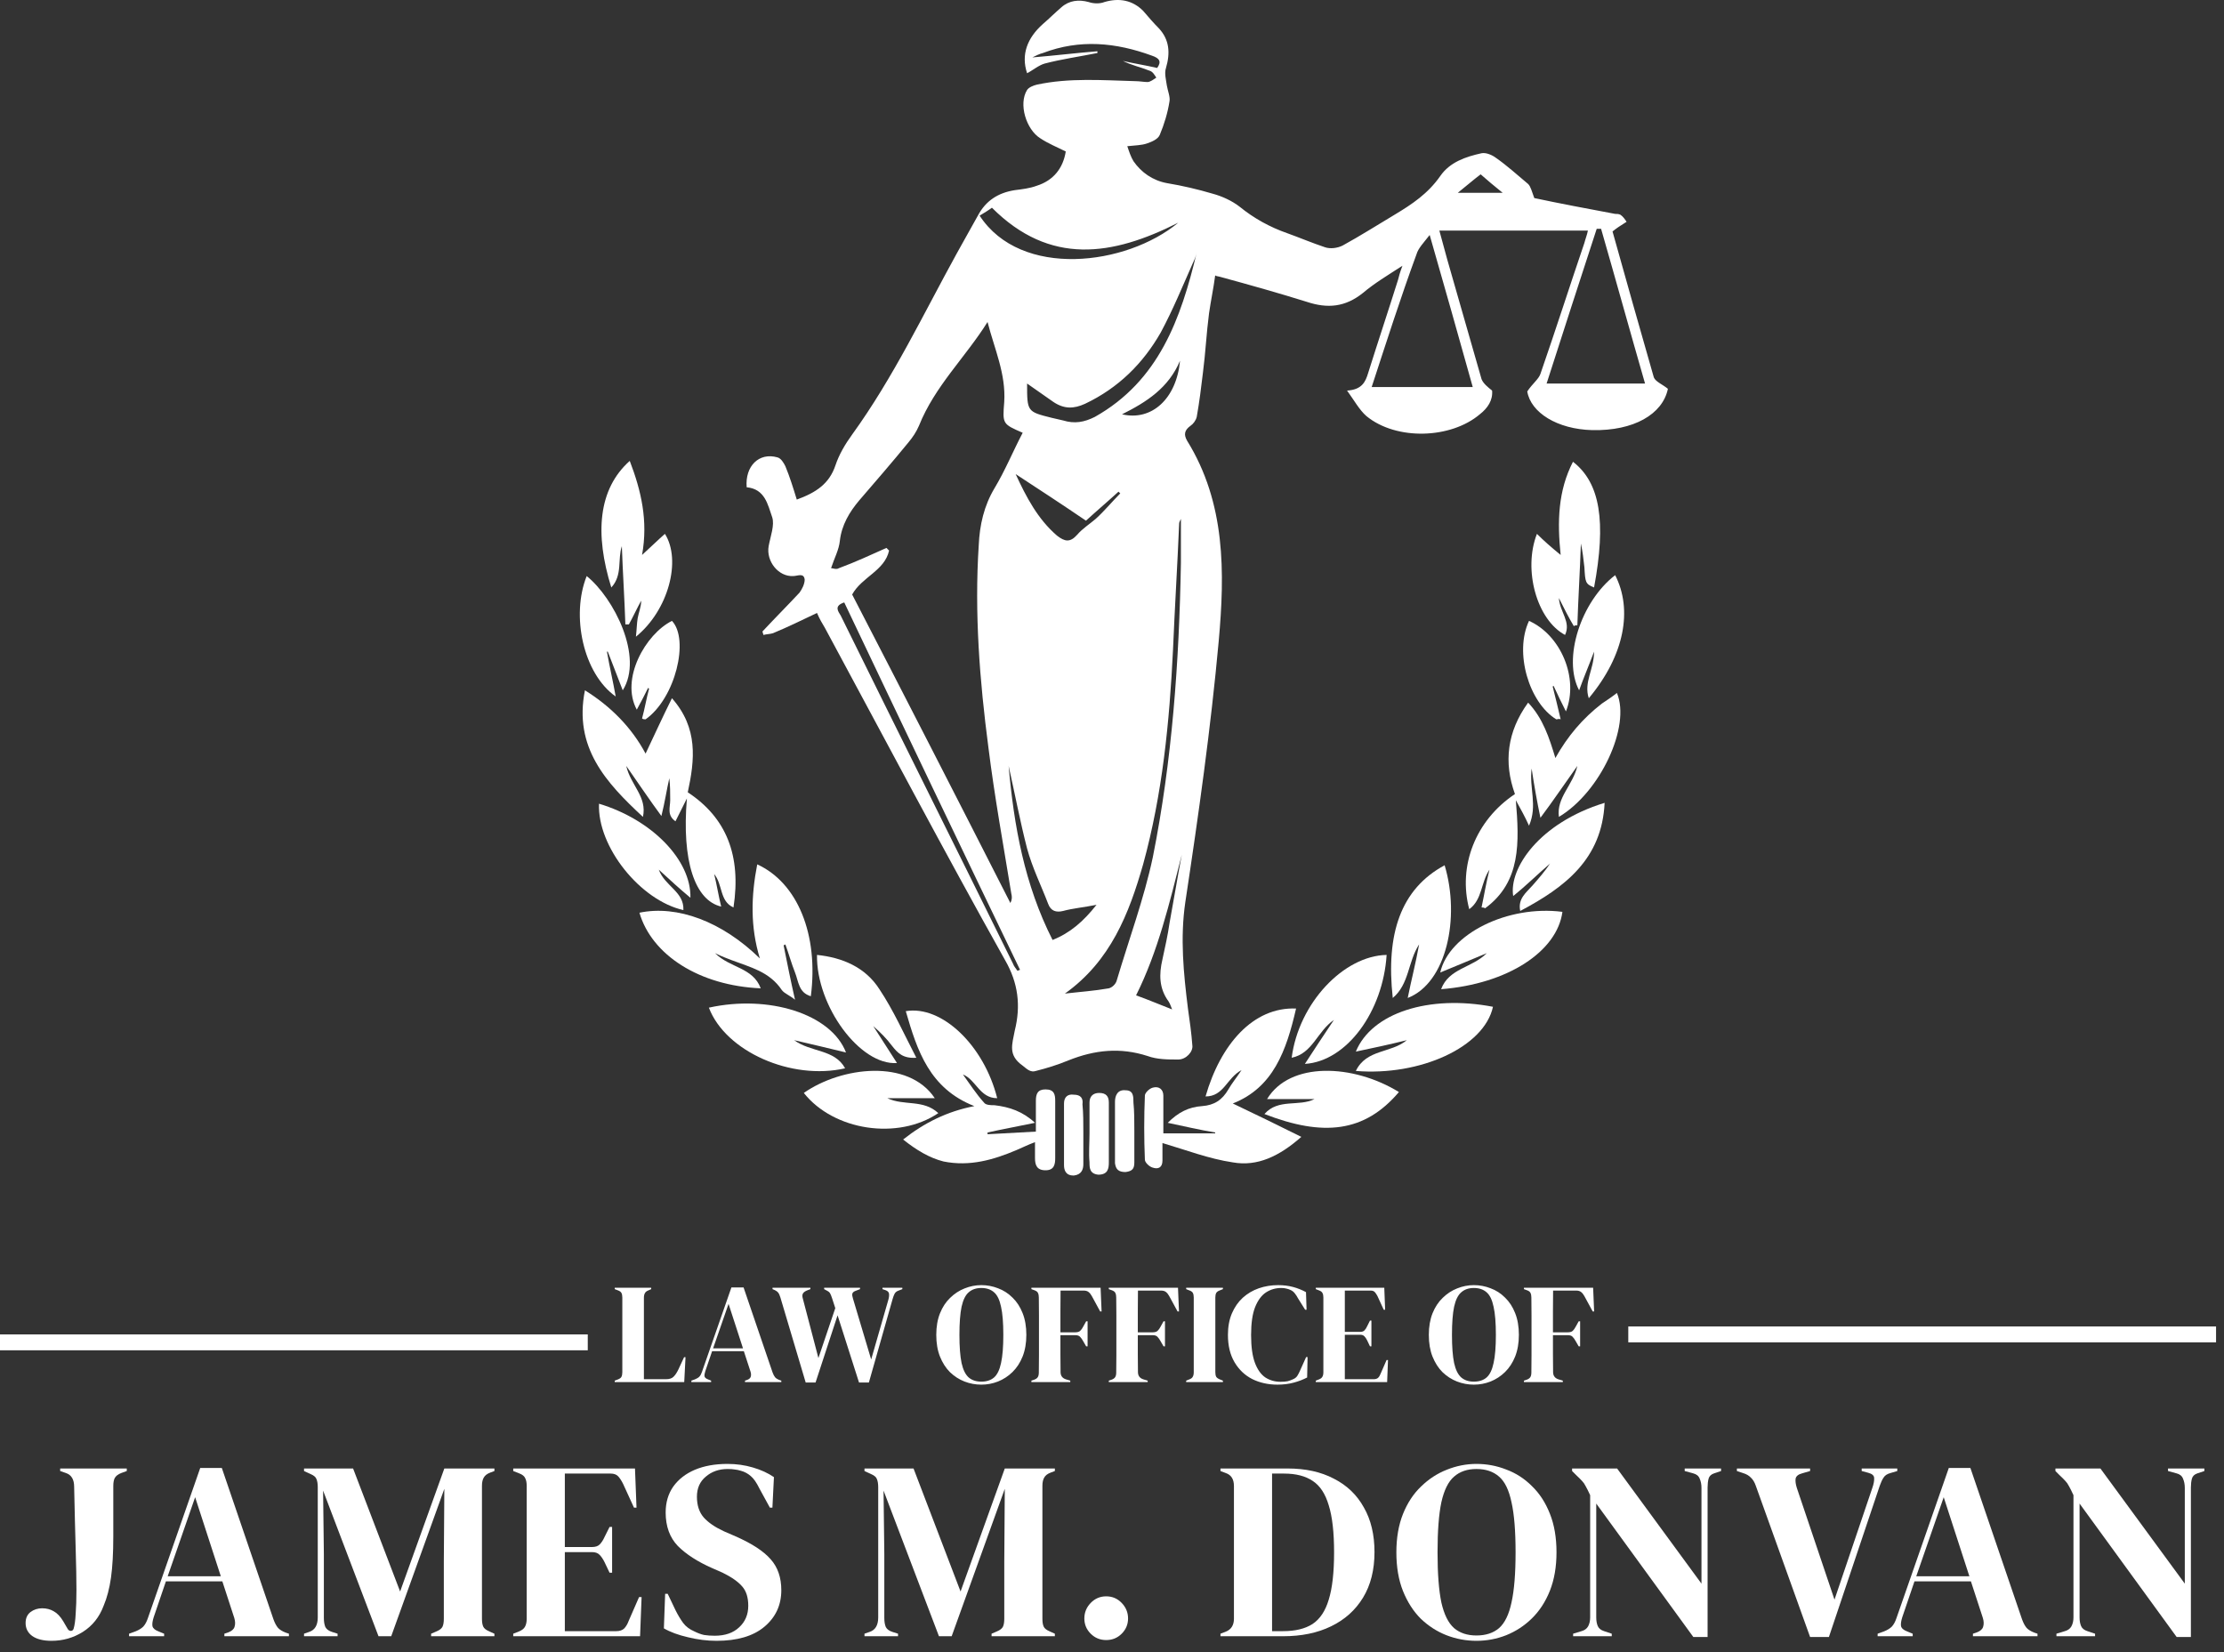 <svg width="140" height="104" viewBox="0 0 140 104" fill="none" xmlns="http://www.w3.org/2000/svg">
<rect x="0" y="0" width="140" height="104" fill="#333333" stroke="none"/>
<path d="M101.508 14.57C102.338 17.558 103.223 20.657 104.108 23.756C104.219 24.033 104.662 24.199 104.994 24.475C104.662 26.08 102.836 27.131 100.235 27.076C98.022 27.021 96.362 25.969 96.14 24.641C96.472 24.143 96.859 23.867 96.97 23.535C97.911 20.823 98.796 18.056 99.737 15.29C99.792 15.068 99.903 14.792 99.958 14.515C96.859 14.515 93.761 14.515 90.607 14.515C90.773 15.124 90.939 15.732 91.105 16.341C91.824 18.831 92.543 21.377 93.263 23.867C93.374 24.143 93.65 24.365 93.927 24.586C93.982 25.195 93.65 25.693 93.152 26.08C91.326 27.629 87.895 27.74 86.014 26.191C85.571 25.803 85.239 25.195 84.797 24.586C85.737 24.531 85.959 24.033 86.125 23.479C86.733 21.543 87.397 19.551 88.006 17.614C88.061 17.392 88.117 17.171 88.283 16.729C87.342 17.337 86.512 17.835 85.793 18.444C84.686 19.329 83.579 19.44 82.251 18.997C80.48 18.444 78.71 17.946 76.884 17.448C76.718 17.392 76.552 17.392 76.496 17.337C76.386 18.167 76.22 18.942 76.109 19.717C75.943 20.989 75.888 22.207 75.722 23.479C75.611 24.42 75.5 25.305 75.334 26.246C75.279 26.467 75.113 26.689 74.947 26.799C74.56 27.076 74.504 27.353 74.726 27.74C77.16 31.669 77.105 36.04 76.718 40.356C76.22 45.835 75.445 51.313 74.615 56.791C74.283 59.06 74.504 61.273 74.781 63.486C74.892 64.261 75.002 65.036 75.058 65.81C75.113 66.198 74.67 66.696 74.172 66.696C73.508 66.696 72.844 66.696 72.236 66.474C70.52 65.921 68.915 66.087 67.255 66.751C66.591 67.028 65.872 67.249 65.208 67.415C64.876 67.526 64.655 67.305 64.378 67.083C63.437 66.419 63.714 65.755 63.88 64.87C64.267 63.32 64.101 61.882 63.271 60.443C59.398 53.526 55.691 46.499 51.928 39.526C51.762 39.25 51.596 38.973 51.43 38.586C50.489 39.028 49.604 39.471 48.663 39.858C48.497 39.914 48.276 39.914 48.054 39.969C48.054 39.914 47.999 39.803 47.999 39.748C48.774 38.918 49.548 38.143 50.323 37.313C50.489 37.092 50.655 36.76 50.655 36.483C50.6 36.04 50.212 36.262 49.936 36.262C48.995 36.317 48.22 35.321 48.386 34.38C48.497 33.772 48.774 33.052 48.608 32.554C48.331 31.779 48.165 30.784 47.003 30.673C46.892 29.345 47.778 28.459 48.94 28.791C49.161 28.847 49.327 29.123 49.438 29.345C49.714 30.009 49.936 30.728 50.157 31.448C51.374 31.005 52.204 30.451 52.592 29.29C52.813 28.625 53.2 27.961 53.643 27.353C56.244 23.756 58.125 19.772 60.228 15.954C60.671 15.179 61.113 14.349 61.556 13.574C62.054 12.634 62.829 12.136 63.88 11.97C64.323 11.914 64.821 11.859 65.263 11.693C66.315 11.361 66.923 10.586 67.089 9.535C66.536 9.258 65.983 9.037 65.485 8.705C64.599 8.152 64.101 6.547 64.655 5.662C64.765 5.496 65.042 5.385 65.263 5.33C67.311 4.887 69.413 5.053 71.461 5.108C71.737 5.108 72.014 5.164 72.236 5.164C72.402 5.164 72.623 4.998 72.789 4.887C72.678 4.721 72.568 4.5 72.346 4.444C71.793 4.223 71.24 4.112 70.686 3.835C71.406 4.001 72.125 4.112 72.844 4.278C73.121 3.891 73.01 3.669 72.512 3.503C70.243 2.673 67.975 2.452 65.651 3.337C65.429 3.393 65.208 3.503 64.987 3.614C66.37 3.503 67.698 3.337 69.082 3.227C69.082 3.282 69.082 3.282 69.082 3.337C67.975 3.559 66.813 3.725 65.761 4.001C65.374 4.112 64.987 4.444 64.655 4.61C64.267 3.448 64.655 2.397 65.651 1.511C66.038 1.179 66.425 0.792 66.813 0.46C67.311 0.017 67.919 -0.038 68.528 0.128C68.86 0.239 69.248 0.239 69.524 0.128C70.465 -0.149 71.295 0.017 71.959 0.681C72.291 1.069 72.623 1.456 72.955 1.788C73.619 2.507 73.674 3.337 73.398 4.278C73.287 4.61 73.398 4.998 73.453 5.385C73.508 5.717 73.674 6.104 73.619 6.381C73.508 7.1 73.287 7.82 73.01 8.484C72.9 8.76 72.512 8.926 72.18 9.037C71.848 9.148 71.461 9.148 70.963 9.203C71.073 9.535 71.184 9.867 71.35 10.144C71.848 10.863 72.568 11.361 73.453 11.527C74.449 11.693 75.39 11.914 76.33 12.191C76.939 12.357 77.548 12.634 78.046 13.021C78.931 13.74 79.927 14.294 81.034 14.681C81.808 14.958 82.583 15.29 83.413 15.566C83.745 15.677 84.188 15.622 84.52 15.456C85.627 14.847 86.678 14.183 87.785 13.519C88.891 12.855 89.887 12.191 90.662 11.084C91.271 10.199 92.267 9.867 93.263 9.646C93.54 9.59 93.927 9.756 94.148 9.922C94.868 10.42 95.531 11.029 96.195 11.582C96.362 11.748 96.417 12.025 96.583 12.468C98.132 12.8 99.903 13.132 101.674 13.464C101.784 13.464 101.895 13.464 102.006 13.519C102.172 13.63 102.282 13.796 102.393 13.962C101.95 14.238 101.784 14.349 101.508 14.57ZM55.801 34.491C55.856 34.546 55.912 34.602 55.967 34.657C55.691 35.93 54.252 36.317 53.643 37.424C56.963 43.843 60.283 50.317 63.603 56.846C63.714 56.625 63.714 56.459 63.659 56.237C63.161 53.194 62.607 50.151 62.22 47.052C61.667 42.846 61.335 38.586 61.611 34.325C61.667 33.052 61.943 31.835 62.607 30.728C63.271 29.622 63.769 28.404 64.378 27.242C63.105 26.689 63.105 26.689 63.216 25.305C63.327 23.535 62.607 21.985 62.165 20.27C60.781 22.483 58.845 24.309 57.849 26.799C57.682 27.187 57.461 27.519 57.184 27.851C56.188 29.068 55.137 30.285 54.086 31.503C53.477 32.222 52.979 33.052 52.868 34.048C52.813 34.602 52.536 35.1 52.315 35.764C52.426 35.764 52.647 35.874 52.813 35.764C53.864 35.376 54.805 34.934 55.801 34.491ZM86.346 24.365C88.504 24.365 90.551 24.365 92.709 24.365C91.824 21.211 90.939 18.056 89.998 14.792C89.611 15.29 89.279 15.622 89.168 16.009C88.172 18.721 87.287 21.487 86.346 24.365ZM100.788 14.404C100.678 14.404 100.622 14.404 100.512 14.404C99.46 17.614 98.409 20.879 97.358 24.143C99.46 24.143 101.452 24.143 103.555 24.143C102.614 20.879 101.729 17.669 100.788 14.404ZM67.034 62.546C67.975 62.435 68.86 62.38 69.801 62.214C70.022 62.158 70.243 61.937 70.299 61.716C71.073 59.115 72.014 56.569 72.568 53.969C73.785 47.882 74.228 41.684 74.338 35.432C74.338 34.491 74.338 33.606 74.338 32.665C74.283 32.776 74.228 32.886 74.228 32.942C74.117 35.598 73.951 38.254 73.84 40.91C73.619 45.447 73.176 49.985 71.959 54.411C71.073 57.51 69.912 60.498 67.034 62.546ZM75.334 15.899C75.279 16.12 75.224 16.286 75.113 16.507C74.449 18.001 73.84 19.495 73.066 20.934C71.959 22.871 70.409 24.42 68.307 25.416C67.587 25.748 66.979 25.748 66.315 25.305C65.761 24.918 65.208 24.531 64.655 24.143C64.655 25.914 64.655 25.914 66.204 26.301C66.425 26.357 66.702 26.412 66.923 26.467C67.643 26.689 68.251 26.578 68.915 26.246C72.955 23.977 74.338 20.049 75.334 15.899ZM53.145 37.922C52.481 38.143 52.758 38.475 52.924 38.752C56.52 46.056 60.173 53.36 63.769 60.664C63.825 60.83 63.935 60.941 64.046 61.107C64.101 61.107 64.157 61.052 64.212 61.052C60.505 53.36 56.797 45.613 53.145 37.922ZM61.667 13.574C64.267 17.558 70.907 16.729 74.172 14.017C70.022 16.12 66.093 16.729 62.441 13.076C62.22 13.242 61.943 13.408 61.667 13.574ZM63.935 29.843C64.599 31.282 65.319 32.665 66.536 33.716C67.034 34.104 67.366 34.159 67.809 33.661C68.141 33.274 68.584 32.997 68.971 32.665C69.524 32.167 70.022 31.558 70.52 31.06C70.465 31.005 70.465 31.005 70.409 30.95C69.746 31.558 69.026 32.167 68.362 32.776C66.813 31.724 65.374 30.784 63.935 29.843ZM63.493 48.214C63.825 51.977 64.489 55.684 66.259 59.17C67.366 58.728 68.196 58.008 69.026 56.957C68.196 57.123 67.532 57.178 66.923 57.344C66.481 57.455 66.149 57.344 65.983 56.901C65.54 55.739 64.987 54.633 64.655 53.415C64.212 51.7 63.88 49.929 63.493 48.214ZM74.394 53.803C73.619 56.846 72.9 59.89 71.516 62.656C72.291 62.933 73.066 63.265 73.785 63.542C73.73 63.431 73.674 63.21 73.564 63.044C72.955 62.214 72.955 61.328 73.176 60.388C73.342 59.613 73.508 58.894 73.619 58.119C73.896 56.625 74.117 55.242 74.394 53.803ZM70.631 26.08C72.512 26.523 74.062 25.084 74.283 22.705C73.564 24.42 72.18 25.305 70.631 26.08ZM91.769 12.136C92.765 12.136 93.595 12.136 94.591 12.136C94.037 11.693 93.65 11.361 93.207 10.974C92.765 11.306 92.322 11.693 91.769 12.136Z" fill="white"/>
<path d="M93.263 57.123C93.429 56.348 93.539 55.629 93.761 54.743C93.207 55.574 93.318 56.625 92.488 57.233C91.769 54.522 92.875 51.645 95.365 49.985C94.646 47.993 94.868 46.056 96.195 44.23C97.136 45.226 97.523 46.443 97.911 47.716C98.686 46.333 99.626 45.226 100.844 44.285C101.176 44.064 101.508 43.843 101.784 43.621C102.67 45.724 100.733 49.874 98.132 51.423C97.966 50.206 99.018 49.431 99.294 48.214C98.464 49.376 97.8 50.372 96.97 51.479C96.749 50.427 96.583 49.487 96.417 48.38C96.251 49.597 96.804 50.704 96.251 51.977C95.974 51.368 95.753 50.981 95.421 50.372C95.642 53.028 95.753 55.518 93.484 57.178C93.429 57.123 93.318 57.123 93.263 57.123Z" fill="white"/>
<path d="M44.956 55.02C45.121 55.684 45.232 56.404 45.398 57.068C43.738 56.68 42.908 54.19 43.24 50.261C42.964 50.815 42.742 51.257 42.521 51.7C41.967 51.313 42.189 50.815 42.189 50.372C42.189 49.929 42.189 49.431 42.133 48.989C41.967 49.708 41.857 50.483 41.635 51.368C40.861 50.317 40.197 49.321 39.422 48.214C39.699 49.431 40.75 50.151 40.473 51.423C38.149 49.265 36.102 47.052 36.821 43.455C38.426 44.451 39.754 45.779 40.639 47.439C41.193 46.277 41.691 45.171 42.299 43.953C43.959 45.835 43.738 47.827 43.295 49.874C45.73 51.479 46.671 53.858 46.173 57.123C45.288 56.736 45.509 55.684 44.956 55.02Z" fill="white"/>
<path d="M56.852 71.731C58.181 70.68 59.619 69.961 61.335 69.629C58.513 68.522 57.738 66.142 57.019 63.652C59.287 63.265 61.943 65.81 62.773 69.13C61.667 69.13 61.445 67.969 60.615 67.636C61.058 68.245 61.445 68.854 61.943 69.407C62.054 69.573 62.386 69.573 62.607 69.573C63.548 69.684 64.378 69.961 65.153 70.68C64.101 70.901 63.161 71.067 62.165 71.289C62.165 71.344 62.165 71.344 62.165 71.399C63.161 71.344 64.101 71.289 65.208 71.233C65.208 70.625 65.208 69.961 65.208 69.297C65.208 68.854 65.319 68.577 65.817 68.577C66.37 68.577 66.425 68.909 66.425 69.297C66.425 70.514 66.425 71.676 66.425 72.893C66.425 73.281 66.37 73.668 65.817 73.668C65.263 73.668 65.153 73.336 65.153 72.893C65.153 72.617 65.153 72.34 65.153 71.897C64.71 72.063 64.378 72.229 63.991 72.395C62.552 73.004 61.058 73.447 59.398 73.115C58.513 72.893 57.682 72.395 56.852 71.731Z" fill="white"/>
<path d="M77.603 69.463C78.986 70.126 80.37 70.79 81.919 71.565C80.536 72.783 79.152 73.447 77.603 73.17C76.109 72.949 74.67 72.395 73.176 71.953C73.176 72.285 73.176 72.672 73.176 73.059C73.176 73.502 72.9 73.613 72.568 73.502C72.346 73.447 72.07 73.17 72.07 73.004C72.014 71.676 72.014 70.293 72.07 68.965C72.07 68.799 72.346 68.522 72.568 68.466C72.955 68.356 73.232 68.577 73.232 68.965C73.232 69.794 73.232 70.569 73.232 71.344C74.338 71.344 75.445 71.344 76.496 71.344V71.289C75.5 71.123 74.56 70.901 73.508 70.68C74.172 70.016 74.836 69.684 75.666 69.629C76.441 69.573 76.939 69.241 77.326 68.577C77.548 68.19 77.824 67.858 78.156 67.36C77.216 67.858 77.05 69.02 75.888 69.02C76.828 65.755 78.876 63.376 81.587 63.486C80.978 66.142 80.148 68.466 77.603 69.463Z" fill="white"/>
<path d="M49.327 59.502C49.548 60.609 49.77 61.716 50.046 62.933C49.714 62.656 49.382 62.546 49.216 62.324C48.442 61.162 47.224 60.886 46.062 60.443C45.786 60.332 45.453 60.222 45.011 60C45.952 60.941 47.39 60.886 47.888 62.214C44.015 62.048 41.027 60.111 40.252 57.455C42.632 56.957 45.454 58.008 47.833 60.332C47.224 58.34 47.28 56.404 47.667 54.411C50.212 55.574 51.54 58.838 51.042 62.712C50.268 62.49 50.268 61.771 50.046 61.218C49.825 60.664 49.659 60.056 49.438 59.447C49.382 59.502 49.327 59.502 49.327 59.502Z" fill="white"/>
<path d="M40.418 34.934C41.027 34.38 41.414 33.993 41.857 33.606C42.908 35.266 42.078 38.42 40.031 40.08C40.086 39.582 40.086 39.25 40.141 38.918C40.197 38.586 40.363 38.198 40.363 37.811C40.086 38.309 39.865 38.807 39.588 39.305C39.533 39.305 39.422 39.305 39.367 39.305C39.311 37.645 39.201 35.985 39.145 34.38C38.869 35.21 39.201 36.206 38.481 36.981C37.43 33.606 37.651 30.784 39.643 29.013C40.363 30.894 40.806 32.776 40.418 34.934Z" fill="white"/>
<path d="M98.132 37.645C98.188 38.53 98.907 39.139 98.52 39.969C96.749 39.028 95.864 35.874 96.749 33.606C97.192 34.048 97.634 34.436 98.243 34.934C98.022 32.831 98.077 30.894 99.018 29.068C100.733 30.396 101.12 32.831 100.346 36.981C99.792 36.76 99.792 36.649 99.737 35.708C99.682 35.21 99.626 34.712 99.516 34.214C99.46 35.93 99.35 37.645 99.294 39.36C99.239 39.36 99.128 39.36 99.073 39.416C98.741 38.862 98.464 38.309 98.132 37.645Z" fill="white"/>
<path d="M85.35 67.415C86.014 66.032 87.563 66.308 88.559 65.478C87.453 65.755 86.401 65.976 85.35 66.198C86.346 63.763 89.943 62.601 93.982 63.376C93.429 65.921 89.389 67.747 85.35 67.415Z" fill="white"/>
<path d="M53.256 66.253C52.149 65.976 51.153 65.755 49.991 65.478C51.042 66.253 52.536 66.032 53.2 67.249C49.825 68.024 45.675 66.198 44.623 63.431C48.386 62.601 52.315 63.818 53.256 66.253Z" fill="white"/>
<path d="M58.844 69.13C57.793 69.13 56.852 69.13 55.856 69.13C56.908 69.629 58.125 69.186 59.066 70.071C56.52 71.787 52.481 71.178 50.6 68.799C52.979 67.138 57.184 66.641 58.844 69.13Z" fill="white"/>
<path d="M88.061 68.743C85.903 71.289 83.302 71.565 79.595 70.127C80.48 69.13 81.753 69.684 82.749 69.186C81.808 69.186 80.812 69.186 79.761 69.186C81.2 66.806 85.184 66.972 88.061 68.743Z" fill="white"/>
<path d="M90.717 62.269C91.215 60.941 92.654 60.941 93.595 60C92.543 60.443 91.603 60.83 90.662 61.218C91.215 58.783 94.923 56.957 98.354 57.4C98.022 59.89 94.923 61.937 90.717 62.269Z" fill="white"/>
<path d="M51.43 60.111C53.034 60.277 54.473 60.886 55.358 62.269C56.244 63.597 56.908 65.091 57.682 66.585C56.852 66.64 56.52 66.308 56.133 65.81C55.801 65.368 55.414 64.98 54.971 64.593C55.469 65.368 55.967 66.142 56.465 66.917C54.141 67.083 51.374 63.32 51.43 60.111Z" fill="white"/>
<path d="M82.141 66.972C82.749 66.032 83.302 65.202 83.967 64.206C82.915 64.925 82.638 66.308 81.311 66.585C81.753 63.154 84.575 60.166 87.287 60.111C87.065 63.652 84.796 66.806 82.141 66.972Z" fill="white"/>
<path d="M88.615 62.822C88.836 61.716 89.113 60.664 89.334 59.447C88.615 60.554 88.725 61.937 87.674 62.822C87.231 58.783 88.172 55.961 90.939 54.467C91.935 57.787 91.049 61.882 88.615 62.822Z" fill="white"/>
<path d="M37.707 50.593C41.027 51.589 43.517 54.135 43.462 56.514C42.797 55.961 42.189 55.407 41.469 54.743C41.857 55.795 43.074 56.127 43.019 57.289C40.307 56.68 37.596 53.305 37.707 50.593Z" fill="white"/>
<path d="M101.01 50.538C100.844 54.08 98.52 55.85 95.698 57.344C95.531 56.569 96.085 56.182 96.472 55.739C96.86 55.297 97.247 54.854 97.579 54.356C96.804 55.02 96.085 55.739 95.255 56.404C94.978 54.688 96.86 51.811 101.01 50.538Z" fill="white"/>
<path d="M36.932 36.262C38.647 37.645 40.529 41.352 39.201 43.455C38.869 42.625 38.592 41.85 38.26 41.02H38.205C38.371 41.961 38.592 42.902 38.758 43.843C36.711 42.404 35.936 38.752 36.932 36.262Z" fill="white"/>
<path d="M100.014 43.953C99.682 42.957 100.346 42.127 100.346 41.02C100.014 41.906 99.682 42.681 99.405 43.455C98.354 41.463 99.516 37.866 101.674 36.206C102.78 38.364 102.282 41.242 100.014 43.953Z" fill="white"/>
<path d="M40.418 45.226C40.584 44.617 40.695 43.953 40.861 43.344C40.861 43.344 40.805 43.344 40.805 43.289C40.584 43.732 40.363 44.175 40.086 44.673C39.035 42.736 40.639 39.914 42.299 39.084C43.406 40.246 42.521 43.953 40.639 45.281C40.584 45.281 40.473 45.281 40.418 45.226Z" fill="white"/>
<path d="M97.966 45.281C96.251 44.23 95.31 41.076 96.251 39.084C98.243 39.969 99.405 42.681 98.575 44.783C98.298 44.23 98.022 43.676 97.8 43.178C97.8 43.178 97.745 43.178 97.745 43.234C97.911 43.898 98.077 44.562 98.243 45.281C98.132 45.226 98.077 45.281 97.966 45.281Z" fill="white"/>
<path d="M68.584 71.344C68.584 70.68 68.584 70.071 68.584 69.407C68.584 69.02 68.805 68.799 69.192 68.799C69.635 68.799 69.801 69.02 69.801 69.407C69.801 70.68 69.801 71.897 69.801 73.17C69.801 73.557 69.746 73.945 69.137 73.945C68.584 73.889 68.584 73.502 68.584 73.17C68.528 72.561 68.584 71.953 68.584 71.344Z" fill="white"/>
<path d="M68.196 71.289C68.196 71.953 68.196 72.617 68.196 73.281C68.196 73.613 68.085 73.945 67.588 74C67.089 74 66.979 73.668 66.979 73.336C66.979 72.063 66.979 70.735 66.979 69.463C66.979 69.075 67.2 68.854 67.588 68.909C68.03 68.909 68.196 69.13 68.141 69.518C68.196 70.071 68.196 70.68 68.196 71.289Z" fill="white"/>
<path d="M71.406 71.178C71.406 71.842 71.406 72.506 71.406 73.17C71.406 73.557 71.295 73.723 70.852 73.779C70.409 73.779 70.243 73.613 70.188 73.225C70.188 71.953 70.188 70.625 70.188 69.352C70.188 68.965 70.354 68.577 70.852 68.632C71.35 68.632 71.35 69.02 71.35 69.407C71.406 69.96 71.406 70.569 71.406 71.178Z" fill="white"/>
<path d="M95.931 87V86.91L96.093 86.856C96.213 86.814 96.294 86.757 96.336 86.685C96.378 86.613 96.399 86.517 96.399 86.397C96.405 86.037 96.408 85.674 96.408 85.308C96.408 84.942 96.408 84.576 96.408 84.21V83.85C96.408 83.49 96.408 83.13 96.408 82.77C96.408 82.404 96.405 82.041 96.399 81.681C96.399 81.561 96.381 81.465 96.345 81.393C96.315 81.321 96.243 81.264 96.129 81.222L95.931 81.15V81.06H100.287L100.35 82.554H100.26L99.747 81.609C99.687 81.495 99.618 81.405 99.54 81.339C99.462 81.273 99.354 81.24 99.216 81.24H97.767C97.761 81.666 97.758 82.101 97.758 82.545C97.758 82.989 97.758 83.43 97.758 83.868H98.694C98.832 83.868 98.934 83.838 99 83.778C99.066 83.718 99.129 83.631 99.189 83.517L99.378 83.175H99.468V84.75H99.378L99.18 84.408C99.12 84.3 99.057 84.213 98.991 84.147C98.931 84.081 98.832 84.048 98.694 84.048H97.758C97.758 84.468 97.758 84.87 97.758 85.254C97.758 85.632 97.761 86.004 97.767 86.37C97.767 86.604 97.881 86.757 98.109 86.829L98.379 86.91V87H95.931Z" fill="white"/>
<path d="M92.778 87.162C92.412 87.162 92.058 87.096 91.716 86.964C91.38 86.832 91.077 86.637 90.807 86.379C90.543 86.115 90.334 85.788 90.177 85.398C90.022 85.008 89.944 84.552 89.944 84.03C89.944 83.514 90.022 83.061 90.177 82.671C90.334 82.281 90.546 81.957 90.817 81.699C91.087 81.435 91.389 81.237 91.725 81.105C92.067 80.967 92.418 80.898 92.778 80.898C93.144 80.898 93.496 80.964 93.832 81.096C94.174 81.222 94.477 81.417 94.74 81.681C95.01 81.939 95.224 82.266 95.379 82.662C95.535 83.052 95.613 83.508 95.613 84.03C95.613 84.54 95.535 84.993 95.379 85.389C95.224 85.779 95.01 86.106 94.74 86.37C94.477 86.628 94.174 86.826 93.832 86.964C93.496 87.096 93.144 87.162 92.778 87.162ZM92.778 86.973C93.109 86.973 93.376 86.886 93.579 86.712C93.784 86.532 93.93 86.229 94.02 85.803C94.117 85.371 94.165 84.78 94.165 84.03C94.165 83.274 94.117 82.683 94.02 82.257C93.93 81.825 93.784 81.522 93.579 81.348C93.376 81.168 93.109 81.078 92.778 81.078C92.454 81.078 92.191 81.168 91.987 81.348C91.782 81.522 91.632 81.825 91.536 82.257C91.446 82.683 91.401 83.274 91.401 84.03C91.401 84.78 91.446 85.371 91.536 85.803C91.632 86.229 91.782 86.532 91.987 86.712C92.191 86.886 92.454 86.973 92.778 86.973Z" fill="white"/>
<path d="M82.829 87V86.91L83.036 86.829C83.138 86.787 83.207 86.733 83.243 86.667C83.285 86.595 83.306 86.499 83.306 86.379V81.681C83.306 81.561 83.288 81.468 83.252 81.402C83.222 81.33 83.15 81.273 83.036 81.231L82.829 81.15V81.06H87.14L87.194 82.446H87.104L86.717 81.6C86.663 81.492 86.606 81.405 86.546 81.339C86.486 81.273 86.396 81.24 86.276 81.24H84.656V83.841H85.619C85.739 83.841 85.829 83.811 85.889 83.751C85.955 83.685 86.012 83.598 86.06 83.49L86.24 83.13H86.33V84.75H86.24L86.06 84.372C86.006 84.264 85.949 84.18 85.889 84.12C85.829 84.054 85.739 84.021 85.619 84.021H84.656V86.82H86.474C86.594 86.82 86.687 86.79 86.753 86.73C86.819 86.664 86.873 86.574 86.915 86.46L87.284 85.614H87.374L87.32 87H82.829Z" fill="white"/>
<path d="M80.412 87.162C79.83 87.162 79.302 87.045 78.828 86.811C78.36 86.571 77.988 86.217 77.712 85.749C77.436 85.281 77.298 84.708 77.298 84.03C77.298 83.514 77.382 83.061 77.55 82.671C77.718 82.281 77.946 81.954 78.234 81.69C78.528 81.426 78.864 81.228 79.242 81.096C79.626 80.964 80.031 80.898 80.457 80.898C80.799 80.898 81.114 80.937 81.402 81.015C81.69 81.093 81.96 81.201 82.212 81.339L82.248 82.446H82.158L81.708 81.726C81.648 81.612 81.582 81.51 81.51 81.42C81.438 81.324 81.348 81.252 81.24 81.204C81.15 81.162 81.06 81.132 80.97 81.114C80.886 81.09 80.778 81.078 80.646 81.078C80.298 81.078 79.98 81.171 79.692 81.357C79.41 81.543 79.182 81.852 79.008 82.284C78.84 82.71 78.756 83.295 78.756 84.039C78.756 84.777 78.837 85.362 78.999 85.794C79.161 86.22 79.38 86.526 79.656 86.712C79.938 86.892 80.253 86.982 80.601 86.982C80.793 86.982 80.946 86.97 81.06 86.946C81.174 86.916 81.288 86.874 81.402 86.82C81.516 86.772 81.603 86.703 81.663 86.613C81.723 86.517 81.777 86.415 81.825 86.307L82.221 85.425H82.311L82.284 86.712C82.032 86.844 81.75 86.952 81.438 87.036C81.126 87.12 80.784 87.162 80.412 87.162Z" fill="white"/>
<path d="M74.669 87V86.91L74.849 86.838C74.969 86.796 75.047 86.739 75.083 86.667C75.125 86.595 75.146 86.499 75.146 86.379V81.681C75.146 81.561 75.128 81.465 75.092 81.393C75.056 81.321 74.975 81.264 74.849 81.222L74.669 81.15V81.06H76.982V81.15L76.802 81.222C76.682 81.264 76.601 81.321 76.559 81.393C76.523 81.465 76.505 81.561 76.505 81.681V86.379C76.505 86.499 76.523 86.595 76.559 86.667C76.601 86.733 76.682 86.79 76.802 86.838L76.982 86.91V87H74.669Z" fill="white"/>
<path d="M69.798 87V86.91L69.96 86.856C70.08 86.814 70.161 86.757 70.203 86.685C70.245 86.613 70.266 86.517 70.266 86.397C70.272 86.037 70.275 85.674 70.275 85.308C70.275 84.942 70.275 84.576 70.275 84.21V83.85C70.275 83.49 70.275 83.13 70.275 82.77C70.275 82.404 70.272 82.041 70.266 81.681C70.266 81.561 70.248 81.465 70.212 81.393C70.182 81.321 70.11 81.264 69.996 81.222L69.798 81.15V81.06H74.154L74.217 82.554H74.127L73.614 81.609C73.554 81.495 73.485 81.405 73.407 81.339C73.329 81.273 73.221 81.24 73.083 81.24H71.634C71.628 81.666 71.625 82.101 71.625 82.545C71.625 82.989 71.625 83.43 71.625 83.868H72.561C72.699 83.868 72.801 83.838 72.867 83.778C72.933 83.718 72.996 83.631 73.056 83.517L73.245 83.175H73.335V84.75H73.245L73.047 84.408C72.987 84.3 72.924 84.213 72.858 84.147C72.798 84.081 72.699 84.048 72.561 84.048H71.625C71.625 84.468 71.625 84.87 71.625 85.254C71.625 85.632 71.628 86.004 71.634 86.37C71.634 86.604 71.748 86.757 71.976 86.829L72.246 86.91V87H69.798Z" fill="white"/>
<path d="M64.926 87V86.91L65.088 86.856C65.208 86.814 65.289 86.757 65.331 86.685C65.373 86.613 65.394 86.517 65.394 86.397C65.4 86.037 65.403 85.674 65.403 85.308C65.403 84.942 65.403 84.576 65.403 84.21V83.85C65.403 83.49 65.403 83.13 65.403 82.77C65.403 82.404 65.4 82.041 65.394 81.681C65.394 81.561 65.376 81.465 65.34 81.393C65.31 81.321 65.238 81.264 65.124 81.222L64.926 81.15V81.06H69.282L69.345 82.554H69.255L68.742 81.609C68.682 81.495 68.613 81.405 68.535 81.339C68.457 81.273 68.349 81.24 68.211 81.24H66.762C66.756 81.666 66.753 82.101 66.753 82.545C66.753 82.989 66.753 83.43 66.753 83.868H67.689C67.827 83.868 67.929 83.838 67.995 83.778C68.061 83.718 68.124 83.631 68.184 83.517L68.373 83.175H68.463V84.75H68.373L68.175 84.408C68.115 84.3 68.052 84.213 67.986 84.147C67.926 84.081 67.827 84.048 67.689 84.048H66.753C66.753 84.468 66.753 84.87 66.753 85.254C66.753 85.632 66.756 86.004 66.762 86.37C66.762 86.604 66.876 86.757 67.104 86.829L67.374 86.91V87H64.926Z" fill="white"/>
<path d="M61.773 87.162C61.407 87.162 61.053 87.096 60.711 86.964C60.375 86.832 60.072 86.637 59.802 86.379C59.538 86.115 59.328 85.788 59.172 85.398C59.016 85.008 58.938 84.552 58.938 84.03C58.938 83.514 59.016 83.061 59.172 82.671C59.328 82.281 59.541 81.957 59.811 81.699C60.081 81.435 60.384 81.237 60.72 81.105C61.062 80.967 61.413 80.898 61.773 80.898C62.139 80.898 62.49 80.964 62.826 81.096C63.168 81.222 63.471 81.417 63.735 81.681C64.005 81.939 64.218 82.266 64.374 82.662C64.53 83.052 64.608 83.508 64.608 84.03C64.608 84.54 64.53 84.993 64.374 85.389C64.218 85.779 64.005 86.106 63.735 86.37C63.471 86.628 63.168 86.826 62.826 86.964C62.49 87.096 62.139 87.162 61.773 87.162ZM61.773 86.973C62.103 86.973 62.37 86.886 62.574 86.712C62.778 86.532 62.925 86.229 63.015 85.803C63.111 85.371 63.159 84.78 63.159 84.03C63.159 83.274 63.111 82.683 63.015 82.257C62.925 81.825 62.778 81.522 62.574 81.348C62.37 81.168 62.103 81.078 61.773 81.078C61.449 81.078 61.185 81.168 60.981 81.348C60.777 81.522 60.627 81.825 60.531 82.257C60.441 82.683 60.396 83.274 60.396 84.03C60.396 84.78 60.441 85.371 60.531 85.803C60.627 86.229 60.777 86.532 60.981 86.712C61.185 86.886 61.449 86.973 61.773 86.973Z" fill="white"/>
<path d="M50.718 87.027L49.125 81.672C49.083 81.534 49.038 81.435 48.99 81.375C48.942 81.309 48.858 81.249 48.738 81.195L48.63 81.15V81.06H51.015V81.15L50.826 81.222C50.688 81.276 50.595 81.342 50.547 81.42C50.499 81.498 50.496 81.606 50.538 81.744L51.519 85.488L52.581 82.347L52.374 81.708C52.332 81.582 52.293 81.486 52.257 81.42C52.221 81.354 52.161 81.3 52.077 81.258L51.879 81.15V81.06H54.138V81.15L53.859 81.258C53.739 81.3 53.67 81.363 53.652 81.447C53.64 81.525 53.655 81.627 53.697 81.753L54.84 85.578L55.92 81.825C55.962 81.681 55.977 81.555 55.965 81.447C55.953 81.339 55.878 81.261 55.74 81.213L55.551 81.15V81.06H56.802V81.15L56.568 81.24C56.448 81.282 56.364 81.348 56.316 81.438C56.268 81.528 56.226 81.639 56.19 81.771L54.696 87.027H54.075L52.725 82.797L51.339 87.027H50.718Z" fill="white"/>
<path d="M43.522 87V86.91L43.747 86.829C43.867 86.781 43.96 86.724 44.026 86.658C44.092 86.586 44.146 86.487 44.188 86.361L46.042 81.042H46.807L48.634 86.397C48.682 86.529 48.736 86.631 48.796 86.703C48.856 86.769 48.949 86.826 49.075 86.874L49.183 86.91V87H46.897V86.91L47.032 86.865C47.158 86.817 47.233 86.751 47.257 86.667C47.287 86.577 47.284 86.472 47.248 86.352L46.825 85.056H44.827L44.395 86.325C44.353 86.457 44.338 86.562 44.35 86.64C44.368 86.718 44.44 86.781 44.566 86.829L44.764 86.91V87H43.522ZM44.89 84.876H46.771L45.862 82.077L44.89 84.876Z" fill="white"/>
<path d="M38.698 87V86.91L38.887 86.838C39.013 86.79 39.091 86.733 39.121 86.667C39.157 86.595 39.175 86.499 39.175 86.379V81.681C39.175 81.561 39.157 81.465 39.121 81.393C39.085 81.321 39.007 81.264 38.887 81.222L38.698 81.15V81.06H40.993V81.15L40.831 81.222C40.717 81.264 40.639 81.324 40.597 81.402C40.555 81.474 40.534 81.57 40.534 81.69V86.82H41.92C42.142 86.82 42.304 86.766 42.406 86.658C42.514 86.55 42.616 86.394 42.712 86.19L43.063 85.434H43.153L43.072 87H38.698Z" fill="white"/>
<path fill-rule="evenodd" clip-rule="evenodd" d="M0 84H37V85H0V84Z" fill="white"/>
<path fill-rule="evenodd" clip-rule="evenodd" d="M102.5 83.5H139.5V84.5H102.5V83.5Z" fill="white"/>
<path d="M129.452 103V102.84L129.98 102.68C130.172 102.627 130.311 102.525 130.396 102.376C130.481 102.216 130.524 102.029 130.524 101.816V94.12C130.407 93.864 130.311 93.672 130.236 93.544C130.172 93.416 130.097 93.309 130.012 93.224C129.927 93.128 129.809 93.011 129.66 92.872L129.388 92.6V92.44H132.22L137.532 99.688V93.656C137.532 93.443 137.495 93.251 137.42 93.08C137.356 92.909 137.217 92.797 137.004 92.744L136.476 92.6V92.44H138.764V92.6L138.332 92.744C138.14 92.808 138.023 92.92 137.98 93.08C137.937 93.24 137.916 93.427 137.916 93.64V103.048H137.02L130.908 94.648V101.816C130.908 102.029 130.94 102.211 131.004 102.36C131.068 102.509 131.201 102.616 131.404 102.68L131.884 102.84V103H129.452Z" fill="white"/>
<path d="M118.196 103V102.84L118.596 102.696C118.809 102.611 118.975 102.509 119.092 102.392C119.209 102.264 119.305 102.088 119.38 101.864L122.676 92.408H124.036L127.284 101.928C127.369 102.163 127.465 102.344 127.572 102.472C127.679 102.589 127.844 102.691 128.068 102.776L128.26 102.84V103H124.196V102.84L124.436 102.76C124.66 102.675 124.793 102.557 124.836 102.408C124.889 102.248 124.884 102.061 124.82 101.848L124.068 99.544H120.516L119.748 101.8C119.673 102.035 119.647 102.221 119.668 102.36C119.7 102.499 119.828 102.611 120.052 102.696L120.404 102.84V103H118.196ZM120.628 99.224H123.972L122.356 94.248L120.628 99.224Z" fill="white"/>
<path d="M113.945 103.048L110.521 93.512C110.446 93.299 110.345 93.133 110.217 93.016C110.099 92.888 109.934 92.792 109.721 92.728L109.337 92.6V92.44H113.945V92.6L113.449 92.744C113.203 92.808 113.065 92.92 113.033 93.08C113.011 93.24 113.038 93.437 113.113 93.672L115.481 100.696L117.865 93.656C117.95 93.411 117.987 93.208 117.977 93.048C117.977 92.888 117.854 92.776 117.609 92.712L117.193 92.6V92.44H119.433V92.6L119.001 92.728C118.798 92.781 118.654 92.877 118.569 93.016C118.483 93.144 118.403 93.315 118.329 93.528L115.129 103.048H113.945Z" fill="white"/>
<path d="M99.028 103V102.84L99.555 102.68C99.748 102.627 99.886 102.525 99.972 102.376C100.057 102.216 100.1 102.029 100.1 101.816V94.12C99.982 93.864 99.886 93.672 99.811 93.544C99.748 93.416 99.673 93.309 99.588 93.224C99.502 93.128 99.385 93.011 99.236 92.872L98.963 92.6V92.44H101.796L107.107 99.688V93.656C107.107 93.443 107.07 93.251 106.995 93.08C106.931 92.909 106.793 92.797 106.579 92.744L106.051 92.6V92.44H108.34V92.6L107.908 92.744C107.716 92.808 107.598 92.92 107.555 93.08C107.513 93.24 107.492 93.427 107.492 93.64V103.048H106.595L100.483 94.648V101.816C100.483 102.029 100.515 102.211 100.579 102.36C100.643 102.509 100.777 102.616 100.979 102.68L101.459 102.84V103H99.028Z" fill="white"/>
<path d="M92.941 103.288C92.291 103.288 91.661 103.171 91.053 102.936C90.456 102.701 89.917 102.355 89.437 101.896C88.968 101.427 88.595 100.845 88.317 100.152C88.04 99.459 87.901 98.648 87.901 97.72C87.901 96.803 88.04 95.997 88.317 95.304C88.595 94.611 88.973 94.035 89.453 93.576C89.933 93.107 90.472 92.755 91.069 92.52C91.677 92.275 92.301 92.152 92.941 92.152C93.592 92.152 94.216 92.269 94.813 92.504C95.421 92.728 95.96 93.075 96.429 93.544C96.909 94.003 97.288 94.584 97.565 95.288C97.843 95.981 97.981 96.792 97.981 97.72C97.981 98.627 97.843 99.432 97.565 100.136C97.288 100.829 96.909 101.411 96.429 101.88C95.96 102.339 95.421 102.691 94.813 102.936C94.216 103.171 93.592 103.288 92.941 103.288ZM92.941 102.952C93.528 102.952 94.003 102.797 94.365 102.488C94.728 102.168 94.989 101.629 95.149 100.872C95.32 100.104 95.405 99.053 95.405 97.72C95.405 96.376 95.32 95.325 95.149 94.568C94.989 93.8 94.728 93.261 94.365 92.952C94.003 92.632 93.528 92.472 92.941 92.472C92.365 92.472 91.896 92.632 91.533 92.952C91.171 93.261 90.904 93.8 90.733 94.568C90.573 95.325 90.493 96.376 90.493 97.72C90.493 99.053 90.573 100.104 90.733 100.872C90.904 101.629 91.171 102.168 91.533 102.488C91.896 102.797 92.365 102.952 92.941 102.952Z" fill="white"/>
<path d="M76.828 103V102.84L77.164 102.712C77.506 102.573 77.676 102.301 77.676 101.896V93.544C77.676 93.117 77.506 92.845 77.164 92.728L76.828 92.6V92.44H81.052C82.183 92.44 83.154 92.653 83.964 93.08C84.786 93.496 85.415 94.099 85.852 94.888C86.3 95.667 86.524 96.605 86.524 97.704C86.524 98.824 86.284 99.779 85.804 100.568C85.324 101.357 84.652 101.96 83.788 102.376C82.935 102.792 81.927 103 80.764 103H76.828ZM80.076 102.68H80.764C81.532 102.68 82.151 102.531 82.62 102.232C83.09 101.923 83.431 101.411 83.644 100.696C83.868 99.971 83.98 98.979 83.98 97.72C83.98 96.461 83.868 95.475 83.644 94.76C83.431 94.035 83.095 93.523 82.636 93.224C82.178 92.915 81.575 92.76 80.828 92.76H80.076V102.68Z" fill="white"/>
<path d="M69.635 103.24C69.251 103.24 68.926 103.107 68.659 102.84C68.392 102.573 68.259 102.253 68.259 101.88C68.259 101.507 68.392 101.181 68.659 100.904C68.926 100.627 69.251 100.488 69.635 100.488C70.019 100.488 70.344 100.627 70.611 100.904C70.878 101.181 71.011 101.507 71.011 101.88C71.011 102.253 70.878 102.573 70.611 102.84C70.344 103.107 70.019 103.24 69.635 103.24Z" fill="white"/>
<path d="M54.419 103V102.84L54.739 102.728C55.101 102.611 55.283 102.307 55.283 101.816V93.624C55.283 93.411 55.256 93.24 55.203 93.112C55.16 92.984 55.037 92.877 54.835 92.792L54.419 92.6V92.44H57.507L60.467 100.184L63.251 92.44H66.403V92.6L66.147 92.696C65.944 92.771 65.805 92.877 65.731 93.016C65.656 93.144 65.619 93.315 65.619 93.528V101.896C65.619 102.109 65.645 102.275 65.699 102.392C65.752 102.509 65.88 102.611 66.083 102.696L66.403 102.84V103H62.419V102.84L62.755 102.696C62.957 102.611 63.085 102.509 63.139 102.392C63.192 102.275 63.219 102.109 63.219 101.896V98.296L63.251 93.72L59.907 103H59.107L55.619 93.832L55.667 97.816V101.848C55.667 102.083 55.699 102.275 55.763 102.424C55.837 102.563 55.976 102.664 56.179 102.728L56.531 102.84V103H54.419Z" fill="white"/>
<path d="M45.103 103.288C44.516 103.288 43.919 103.213 43.311 103.064C42.703 102.925 42.196 102.739 41.791 102.504L41.871 100.328H42.031L42.527 101.368C42.676 101.667 42.836 101.933 43.007 102.168C43.177 102.392 43.412 102.568 43.711 102.696C43.924 102.803 44.127 102.877 44.319 102.92C44.521 102.952 44.745 102.968 44.991 102.968C45.641 102.968 46.153 102.792 46.527 102.44C46.911 102.088 47.103 101.635 47.103 101.08C47.103 100.557 46.975 100.152 46.719 99.864C46.463 99.565 46.052 99.277 45.487 99L44.831 98.712C43.913 98.307 43.193 97.843 42.671 97.32C42.159 96.787 41.903 96.083 41.903 95.208C41.903 94.579 42.063 94.035 42.383 93.576C42.713 93.117 43.167 92.765 43.743 92.52C44.329 92.275 45.012 92.152 45.791 92.152C46.356 92.152 46.889 92.227 47.391 92.376C47.903 92.525 48.345 92.728 48.719 92.984L48.623 94.904H48.463L47.807 93.704C47.625 93.331 47.444 93.069 47.263 92.92C47.081 92.76 46.873 92.648 46.639 92.584C46.5 92.541 46.372 92.515 46.255 92.504C46.137 92.483 45.988 92.472 45.807 92.472C45.263 92.472 44.804 92.632 44.431 92.952C44.057 93.261 43.871 93.683 43.871 94.216C43.871 94.76 44.015 95.197 44.303 95.528C44.591 95.848 45.012 96.136 45.567 96.392L46.303 96.712C47.327 97.16 48.063 97.64 48.511 98.152C48.959 98.653 49.183 99.304 49.183 100.104C49.183 101.043 48.825 101.811 48.111 102.408C47.407 102.995 46.404 103.288 45.103 103.288Z" fill="white"/>
<path d="M32.308 103V102.84L32.676 102.696C32.857 102.621 32.98 102.525 33.044 102.408C33.118 102.28 33.156 102.109 33.156 101.896V93.544C33.156 93.331 33.124 93.165 33.06 93.048C33.006 92.92 32.878 92.819 32.676 92.744L32.308 92.6V92.44H39.972L40.068 94.904H39.908L39.22 93.4C39.124 93.208 39.022 93.053 38.916 92.936C38.809 92.819 38.649 92.76 38.436 92.76H35.556V97.384H37.268C37.481 97.384 37.641 97.331 37.748 97.224C37.865 97.107 37.966 96.952 38.052 96.76L38.372 96.12H38.532V99H38.372L38.052 98.328C37.956 98.136 37.854 97.987 37.748 97.88C37.641 97.763 37.481 97.704 37.268 97.704H35.556V102.68H38.788C39.001 102.68 39.166 102.627 39.284 102.52C39.401 102.403 39.497 102.243 39.572 102.04L40.228 100.536H40.388L40.292 103H32.308Z" fill="white"/>
<path d="M19.139 103V102.84L19.459 102.728C19.822 102.611 20.003 102.307 20.003 101.816V93.624C20.003 93.411 19.977 93.24 19.923 93.112C19.881 92.984 19.758 92.877 19.555 92.792L19.139 92.6V92.44H22.227L25.187 100.184L27.971 92.44H31.123V92.6L30.867 92.696C30.665 92.771 30.526 92.877 30.451 93.016C30.377 93.144 30.339 93.315 30.339 93.528V101.896C30.339 102.109 30.366 102.275 30.419 102.392C30.473 102.509 30.601 102.611 30.803 102.696L31.123 102.84V103H27.139V102.84L27.475 102.696C27.678 102.611 27.806 102.509 27.859 102.392C27.913 102.275 27.939 102.109 27.939 101.896V98.296L27.971 93.72L24.627 103H23.827L20.339 93.832L20.387 97.816V101.848C20.387 102.083 20.419 102.275 20.483 102.424C20.558 102.563 20.697 102.664 20.899 102.728L21.251 102.84V103H19.139Z" fill="white"/>
<path d="M8.124 103V102.84L8.524 102.696C8.737 102.611 8.902 102.509 9.02 102.392C9.137 102.264 9.233 102.088 9.308 101.864L12.604 92.408H13.964L17.212 101.928C17.297 102.163 17.393 102.344 17.5 102.472C17.606 102.589 17.772 102.691 17.996 102.776L18.188 102.84V103H14.124V102.84L14.364 102.76C14.588 102.675 14.721 102.557 14.764 102.408C14.817 102.248 14.812 102.061 14.748 101.848L13.996 99.544H10.444L9.676 101.8C9.601 102.035 9.574 102.221 9.596 102.36C9.628 102.499 9.756 102.611 9.98 102.696L10.332 102.84V103H8.124ZM10.556 99.224H13.9L12.284 94.248L10.556 99.224Z" fill="white"/>
<path d="M3.244 103.288C2.721 103.288 2.316 103.187 2.028 102.984C1.751 102.781 1.612 102.509 1.612 102.168C1.612 101.869 1.713 101.64 1.916 101.48C2.129 101.32 2.375 101.24 2.652 101.24C2.929 101.24 3.175 101.304 3.388 101.432C3.601 101.549 3.799 101.757 3.98 102.056L4.268 102.552C4.321 102.627 4.385 102.664 4.46 102.664C4.545 102.664 4.604 102.616 4.636 102.52C4.7 102.307 4.743 101.997 4.764 101.592C4.796 101.176 4.812 100.675 4.812 100.088C4.812 99.416 4.796 98.552 4.764 97.496C4.732 96.44 4.7 95.139 4.668 93.592C4.668 93.133 4.497 92.845 4.156 92.728L3.788 92.6V92.44H7.98V92.6L7.628 92.728C7.436 92.803 7.303 92.904 7.228 93.032C7.164 93.149 7.132 93.32 7.132 93.544V96.712C7.132 97.757 7.084 98.621 6.988 99.304C6.892 99.987 6.737 100.579 6.524 101.08C6.257 101.795 5.82 102.344 5.212 102.728C4.615 103.101 3.959 103.288 3.244 103.288Z" fill="white"/>
</svg>
